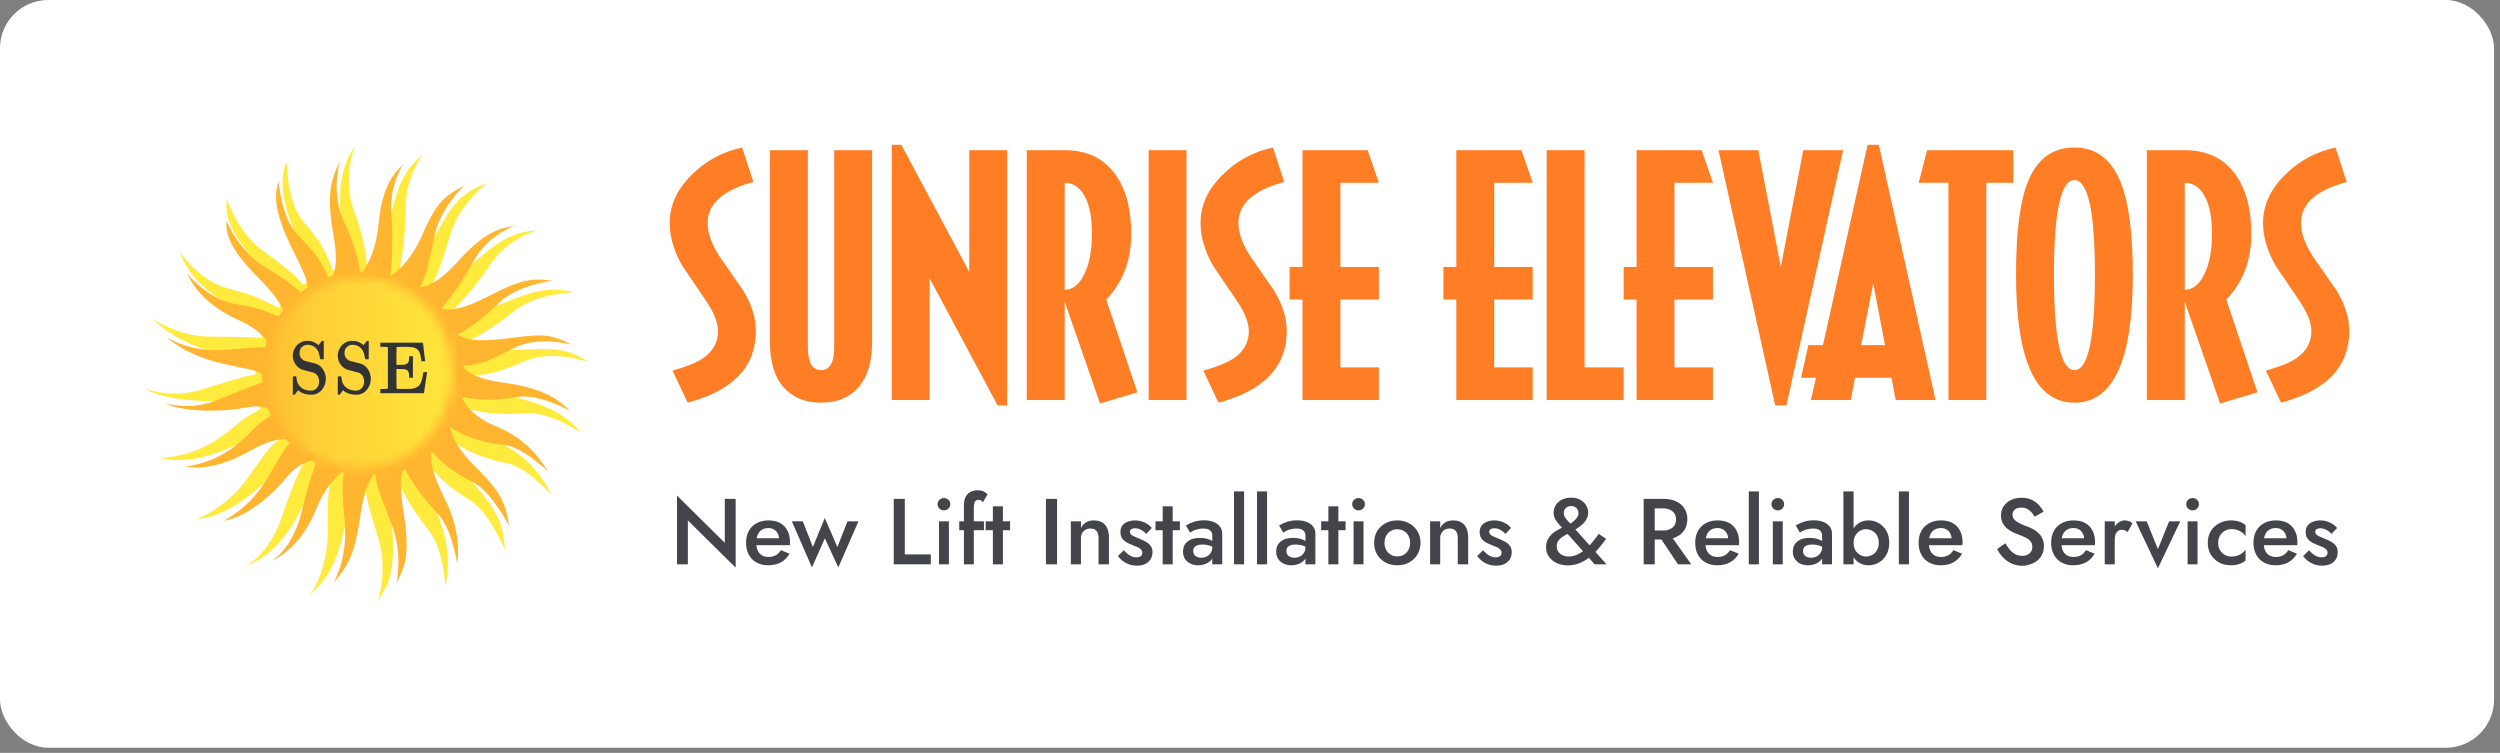 <svg width="259" height="78" viewBox="0 0 259 78" fill="none" xmlns="http://www.w3.org/2000/svg">
<rect x="0" y="0" width="259" height="78" fill="#808080" stroke="none"/>
<rect width="258.385" height="77.466" rx="5" fill="white"/>
<path fill-rule="evenodd" clip-rule="evenodd" d="M25.335 58.651C25.335 58.651 27.797 57.746 29.243 53.432C30.689 49.117 31.565 47.765 31.565 47.765C31.565 47.765 29.471 47.869 27.932 49.483C26.393 51.098 23.132 53.639 20.395 53.77C20.395 53.77 23.497 52.64 25.733 49.421C27.969 46.201 28.267 45.988 28.947 45.53C28.947 45.53 27.534 44.7 24.2 46.206C20.866 47.712 18.524 47.915 16.639 47.442C16.639 47.442 19.851 47.391 22.621 45.443C25.391 43.494 24.236 43.874 26.966 42.397C26.966 42.397 26.631 41.142 23.838 41.466C21.045 41.789 16.516 41.297 15 40.261C15 40.261 17.677 41.313 20.68 40.413C23.682 39.513 24.8 39.091 26.429 38.79C26.429 38.79 26.983 37.925 24.478 37.204C21.973 36.483 18.36 35.59 15.773 33.001C15.773 33.001 18.344 34.837 21.708 34.877C25.072 34.918 25.517 34.875 27.149 35.01C27.149 35.01 27.155 33.506 23.901 31.694C20.646 29.881 19.289 27.908 18.602 26.07C18.602 26.07 20.63 29.128 23.652 29.892C26.674 30.656 27.082 31.046 28.894 31.908C28.894 31.908 29.992 31.247 26.488 27.157C22.985 23.067 23.442 21.443 23.512 20.617C23.512 20.617 24.577 24.149 27.493 26.171C30.41 28.194 31.309 29.416 31.309 29.416C31.309 29.416 32.609 29.681 31.571 26.785C30.532 23.889 28.316 19.747 29.729 16.776C29.729 16.776 29.66 20.927 31.451 22.975C33.243 25.023 33.691 25.892 34.507 28.097C34.507 28.097 35.754 27.566 35.379 23.458C35.004 19.35 35.286 17.433 36.762 15.141C36.762 15.141 35.396 18.511 36.71 21.945C38.023 25.379 38.02 27.793 38.02 27.793C38.02 27.793 39.785 26.355 40.521 22.378C41.258 18.402 42.535 17.043 43.865 16.005C43.865 16.005 42.047 18.071 42.034 21.554C42.021 25.036 41.348 28.266 41.348 28.266C41.348 28.266 43.514 27.297 45.269 24.077C47.024 20.858 47.9 19.98 50.431 18.962C50.431 18.962 47.684 21.11 46.762 23.963C45.84 26.816 45.558 28.257 44.549 29.758C44.549 29.758 46.052 30 48.746 27.531C51.44 25.062 53.135 23.975 55.709 23.871C55.709 23.871 52.644 24.568 50.756 27.46C48.869 30.352 46.961 32.055 46.865 32.245C46.769 32.435 48.126 32.983 51.526 31.64C54.927 30.298 56.552 29.561 59.419 30.273C59.419 30.273 55.517 30.426 53.324 32.185C51.131 33.943 49.652 34.85 48.368 35.338C48.368 35.338 49.002 36.38 53.222 36.254C57.441 36.127 58.464 35.895 61.011 37.53C61.011 37.53 57.279 36.153 54.366 37.417C51.453 38.68 50.19 38.932 48.673 38.847C48.673 38.847 48.879 40.21 53.092 41.112C57.306 42.014 59.031 43.423 60.196 44.826C60.196 44.826 56.974 42.62 54.433 42.806C51.892 42.992 50.379 42.867 48.222 42.293C48.222 42.293 48.657 44.268 51.656 45.783C54.655 47.297 56.026 49.113 57.2 51.347C57.2 51.347 54.346 48.103 52.197 47.925C52.197 47.925 48.8 47.328 46.63 45.486C46.63 45.486 46.564 47.223 49.122 50.165C51.68 53.108 52.134 54.373 52.317 56.961C52.317 56.961 50.711 53.186 48.889 51.967C47.068 50.748 45.88 50.095 44.367 48.07C44.367 48.07 43.634 49.158 45.363 53.378C47.092 57.598 46.149 60.687 46.149 60.687C46.149 60.687 45.934 57.067 44.607 55.215C43.279 53.364 42.536 52.669 41.179 49.747C41.179 49.747 40.237 49.51 40.639 54.729C41.041 59.948 39.922 60.845 39.156 62.326C39.156 62.326 40.191 59.086 39.189 55.758C38.187 52.429 37.898 51.574 37.795 49.942C37.795 49.942 36.651 50.679 35.838 54.135C35.025 57.591 34.415 59.599 32.076 61.662C32.076 61.662 34.04 59.291 33.95 54.652C33.861 50.013 34.441 49.309 34.441 49.309C34.441 49.309 32.527 50.141 30.898 53.291C29.27 56.443 27.166 58.089 25.335 58.651Z" fill="#FFEB3D"/>
<path fill-rule="evenodd" clip-rule="evenodd" d="M28.081 58.108C28.081 58.108 30.273 57.077 31.267 52.952C32.261 48.826 32.961 47.5 32.961 47.5C32.961 47.5 31.046 47.758 29.757 49.379C28.468 50.999 25.669 53.614 23.164 53.946C23.164 53.946 25.926 52.657 27.731 49.489C29.536 46.322 29.794 46.1 30.383 45.622C30.383 45.622 29.02 44.959 26.073 46.616C23.127 48.273 20.991 48.642 19.223 48.347C19.223 48.347 22.169 48.053 24.564 46.027C26.958 44.001 25.926 44.443 28.32 42.859C28.32 42.859 27.915 41.717 25.374 42.233C22.832 42.749 18.633 42.638 17.16 41.791C17.16 41.791 19.701 42.565 22.39 41.496C25.079 40.428 26.074 39.949 27.547 39.544C27.547 39.544 27.989 38.697 25.631 38.218C23.274 37.739 19.886 37.187 17.307 34.977C17.307 34.977 19.812 36.487 22.906 36.266C26 36.045 26.405 35.971 27.915 35.971C27.915 35.971 27.805 34.572 24.674 33.135C21.543 31.699 20.143 29.968 19.37 28.31C19.37 28.31 21.47 30.999 24.306 31.478C27.142 31.957 27.547 32.288 29.278 32.951C29.278 32.951 30.236 32.251 26.7 28.715C23.164 25.179 23.459 23.633 23.459 22.859C23.459 22.859 24.711 26.063 27.547 27.721C30.383 29.378 31.304 30.447 31.304 30.447C31.304 30.447 32.519 30.594 31.341 27.979C30.162 25.364 27.805 21.68 28.873 18.807C28.873 18.807 29.131 22.675 30.936 24.443C32.74 26.211 33.219 26.984 34.14 28.973C34.14 28.973 35.245 28.384 34.582 24.59C33.919 20.796 34.029 18.991 35.208 16.745C35.208 16.745 34.214 19.986 35.687 23.08C37.16 26.174 37.344 28.421 37.344 28.421C37.344 28.421 38.855 26.947 39.223 23.191C39.591 19.433 40.66 18.071 41.801 17.003C41.801 17.003 40.291 19.065 40.549 22.306C40.807 25.548 40.438 28.605 40.438 28.605C40.438 28.605 42.354 27.537 43.717 24.406C45.079 21.275 45.816 20.391 48.063 19.249C48.063 19.249 45.706 21.459 45.079 24.185C44.453 26.911 44.306 28.273 43.496 29.747C43.496 29.747 44.895 29.857 47.179 27.352C49.462 24.848 50.936 23.706 53.293 23.412C53.293 23.412 50.531 24.296 49.02 27.132C47.51 29.968 45.89 31.699 45.816 31.883C45.742 32.067 47.032 32.472 50.052 30.962C53.072 29.452 54.508 28.642 57.197 29.084C57.197 29.084 53.624 29.526 51.746 31.331C49.868 33.136 48.579 34.093 47.437 34.645C47.437 34.645 48.1 35.566 51.967 35.124C55.835 34.682 56.755 34.388 59.223 35.714C59.223 35.714 55.687 34.719 53.109 36.119C50.531 37.519 49.389 37.85 47.989 37.887C47.989 37.887 48.284 39.139 52.225 39.655C56.166 40.17 57.86 41.349 59.039 42.565C59.039 42.565 55.908 40.76 53.588 41.128C51.267 41.496 49.868 41.496 47.842 41.128C47.842 41.128 48.395 42.933 51.267 44.111C54.14 45.29 55.54 46.874 56.792 48.863C56.792 48.863 53.919 46.064 51.93 46.064C51.93 46.064 48.763 45.769 46.626 44.222C46.626 44.222 46.7 45.843 49.278 48.384C51.857 50.926 52.372 52.068 52.741 54.462C52.741 54.462 50.973 51.073 49.205 50.078C47.437 49.084 46.295 48.568 44.748 46.8C44.748 46.8 44.159 47.868 46.074 51.662C47.989 55.456 47.363 58.403 47.363 58.403C47.363 58.403 46.884 55.051 45.521 53.43C44.159 51.81 43.422 51.22 41.949 48.605C41.949 48.605 41.065 48.458 41.838 53.283C42.612 58.108 41.654 59.029 41.065 60.465C41.065 60.465 41.764 57.371 40.586 54.351C39.407 51.331 39.076 50.557 38.855 49.047C38.855 49.047 37.86 49.821 37.381 53.099C36.902 56.377 36.497 58.292 34.508 60.392C34.508 60.392 36.129 58.034 35.687 53.725C35.245 49.415 35.724 48.716 35.724 48.716C35.724 48.716 34.029 49.636 32.777 52.694C31.525 55.751 29.72 57.445 28.081 58.108Z" fill="#FFB530"/>
<path d="M37.272 28.725C42.561 28.725 46.848 33.155 46.848 38.619C46.848 44.084 42.561 48.513 37.272 48.513C31.983 48.513 27.695 44.084 27.695 38.619C27.695 33.155 31.983 28.725 37.272 28.725Z" stroke="#FFB530" stroke-width="1.101" stroke-miterlimit="22.926"/>
<mask id="mask0_1898_363" style="mask-type:luminance" maskUnits="userSpaceOnUse" x="27" y="28" width="20" height="21">
<path fill-rule="evenodd" clip-rule="evenodd" d="M37.272 28.725C42.561 28.725 46.848 33.155 46.848 38.619C46.848 44.084 42.561 48.513 37.272 48.513C31.983 48.513 27.695 44.084 27.695 38.619C27.695 33.155 31.983 28.725 37.272 28.725Z" fill="white"/>
</mask>
<g mask="url(#mask0_1898_363)">
<path d="M-573.203 -640.612H946.199V372.323H-573.203V-640.612Z" fill="url(#paint0_linear_1898_363)"/>
</g>
<path d="M31.649 35.316L32.103 35.323C32.108 35.323 32.113 35.323 32.118 35.323C32.436 35.38 32.703 35.503 32.918 35.693C32.965 35.734 32.99 35.757 32.995 35.762L33.165 35.546C33.257 35.423 33.319 35.346 33.349 35.316C33.354 35.31 33.383 35.308 33.434 35.308C33.475 35.308 33.503 35.316 33.519 35.331L33.542 35.354V36.262V37.177L33.519 37.2L33.495 37.224H33.349C33.242 37.224 33.183 37.211 33.172 37.185C33.167 37.175 33.157 37.131 33.142 37.054C33.095 36.726 33.006 36.457 32.872 36.246C32.667 35.934 32.37 35.759 31.98 35.723C31.759 35.703 31.572 35.741 31.418 35.839C31.157 36.008 31.026 36.254 31.026 36.577C31.026 36.895 31.157 37.139 31.418 37.308C31.464 37.334 31.511 37.357 31.557 37.377C31.572 37.383 31.762 37.431 32.126 37.524C32.5 37.621 32.69 37.67 32.695 37.67C32.947 37.752 33.16 37.893 33.334 38.093C33.467 38.242 33.572 38.421 33.649 38.632C33.68 38.724 33.711 38.842 33.742 38.986C33.762 39.145 33.762 39.319 33.742 39.509C33.706 39.729 33.636 39.929 33.534 40.109C33.303 40.535 32.959 40.791 32.503 40.878C32.452 40.888 32.359 40.894 32.226 40.894C32 40.894 31.785 40.865 31.58 40.809C31.349 40.747 31.139 40.64 30.949 40.486L30.88 40.432L30.526 40.894C30.52 40.899 30.492 40.901 30.441 40.901C30.4 40.901 30.372 40.894 30.356 40.878L30.333 40.855V39.955C30.333 39.344 30.336 39.034 30.341 39.024C30.351 38.998 30.415 38.986 30.533 38.986H30.672L30.695 39.008C30.71 39.024 30.718 39.05 30.718 39.086C30.718 39.388 30.792 39.647 30.941 39.862C31.192 40.242 31.603 40.445 32.172 40.47C32.321 40.475 32.454 40.45 32.572 40.393C32.824 40.27 32.983 40.045 33.049 39.716C33.07 39.573 33.067 39.432 33.041 39.293C32.97 38.96 32.8 38.737 32.534 38.624C32.513 38.614 32.323 38.562 31.964 38.47C31.554 38.373 31.3 38.301 31.203 38.255C31.044 38.178 30.9 38.075 30.772 37.947C30.669 37.834 30.579 37.703 30.503 37.554C30.287 37.129 30.272 36.69 30.456 36.239C30.497 36.147 30.546 36.057 30.603 35.969C30.849 35.605 31.198 35.387 31.649 35.316ZM36.309 35.316L36.763 35.323C36.768 35.323 36.773 35.323 36.778 35.323C37.096 35.38 37.363 35.503 37.578 35.693C37.624 35.734 37.65 35.757 37.655 35.762L37.824 35.546C37.917 35.423 37.978 35.346 38.009 35.316C38.014 35.31 38.042 35.308 38.094 35.308C38.135 35.308 38.163 35.316 38.178 35.331L38.201 35.354V36.262V37.177L38.178 37.2L38.155 37.224H38.009C37.901 37.224 37.842 37.211 37.832 37.185C37.827 37.175 37.817 37.131 37.801 37.054C37.755 36.726 37.665 36.457 37.532 36.246C37.327 35.934 37.029 35.759 36.64 35.723C36.419 35.703 36.232 35.741 36.078 35.839C35.816 36.008 35.686 36.254 35.686 36.577C35.686 36.895 35.816 37.139 36.078 37.308C36.124 37.334 36.17 37.357 36.216 37.377C36.232 37.383 36.422 37.431 36.786 37.524C37.16 37.621 37.35 37.67 37.355 37.67C37.606 37.752 37.819 37.893 37.994 38.093C38.127 38.242 38.232 38.421 38.309 38.632C38.34 38.724 38.371 38.842 38.401 38.986C38.422 39.145 38.422 39.319 38.401 39.509C38.366 39.729 38.296 39.929 38.194 40.109C37.963 40.535 37.619 40.791 37.163 40.878C37.111 40.888 37.019 40.894 36.886 40.894C36.66 40.894 36.445 40.865 36.239 40.809C36.009 40.747 35.798 40.64 35.609 40.486L35.539 40.432L35.185 40.894C35.18 40.899 35.152 40.901 35.101 40.901C35.06 40.901 35.032 40.894 35.016 40.878L34.993 40.855V39.955C34.993 39.344 34.996 39.034 35.001 39.024C35.011 38.998 35.075 38.986 35.193 38.986H35.332L35.355 39.008C35.37 39.024 35.378 39.05 35.378 39.086C35.378 39.388 35.452 39.647 35.601 39.862C35.852 40.242 36.263 40.445 36.832 40.47C36.981 40.475 37.114 40.45 37.232 40.393C37.483 40.27 37.642 40.045 37.709 39.716C37.73 39.573 37.727 39.432 37.701 39.293C37.63 38.96 37.46 38.737 37.194 38.624C37.173 38.614 36.983 38.562 36.624 38.47C36.214 38.373 35.96 38.301 35.862 38.255C35.703 38.178 35.56 38.075 35.432 37.947C35.329 37.834 35.239 37.703 35.162 37.554C34.947 37.129 34.932 36.69 35.116 36.239C35.157 36.147 35.206 36.057 35.262 35.969C35.509 35.605 35.857 35.387 36.309 35.316ZM39.399 35.716V35.5H41.607H43.823V35.531C43.828 35.546 43.864 35.857 43.931 36.462C43.997 37.067 44.033 37.377 44.038 37.393V37.424H43.846H43.654V37.393C43.649 37.377 43.641 37.321 43.631 37.224C43.579 36.813 43.495 36.523 43.377 36.354C43.32 36.262 43.238 36.182 43.13 36.116C43.002 36.039 42.861 35.99 42.707 35.969C42.559 35.944 42.261 35.931 41.815 35.931C41.353 35.931 41.11 35.946 41.084 35.977C41.074 35.987 41.069 36.295 41.069 36.901V37.801H41.446C41.728 37.79 41.871 37.785 41.876 37.785C42.092 37.749 42.233 37.665 42.3 37.531C42.356 37.434 42.387 37.277 42.392 37.062V36.901H42.584H42.777V38.016V39.132H42.584H42.392V38.97C42.387 38.755 42.356 38.598 42.3 38.501C42.233 38.367 42.092 38.283 41.876 38.247C41.871 38.247 41.728 38.242 41.446 38.231H41.069V39.232C41.069 39.904 41.074 40.245 41.084 40.255C41.105 40.281 41.192 40.293 41.346 40.293C41.412 40.298 41.571 40.298 41.823 40.293C42.264 40.293 42.52 40.291 42.592 40.286C42.946 40.239 43.21 40.134 43.384 39.97C43.584 39.786 43.733 39.38 43.831 38.755L43.861 38.578V38.555H44.054H44.246V38.578C44.241 38.583 44.187 38.937 44.084 39.639C43.982 40.342 43.928 40.699 43.923 40.709V40.732H41.661H39.399V40.517V40.301H39.614C39.974 40.301 40.163 40.283 40.184 40.247V35.985C40.163 35.949 39.974 35.931 39.614 35.931H39.399V35.716Z" fill="#333333"/>
<path d="M78.311 34.294C78.311 37.989 75.955 40.464 71.244 41.719L69.674 38.4C71.128 37.989 72.186 37.556 72.844 37.106C73.873 36.392 74.385 35.458 74.385 34.294C74.385 33.411 73.949 32.336 73.076 31.059C72.279 29.895 71.489 28.725 70.692 27.544C69.819 26.025 69.383 24.546 69.383 23.1C69.383 21.244 70.156 19.567 71.71 18.066C73.123 16.659 74.85 15.731 76.886 15.281L78.05 18.853C74.891 19.697 73.309 21.114 73.309 23.1C73.309 24.169 73.745 25.361 74.618 26.672C75.415 27.814 76.206 28.961 77.002 30.103C77.875 31.549 78.311 32.944 78.311 34.294ZM90.351 35.419C90.351 37.461 89.886 39.024 88.955 40.099C88.025 41.179 86.728 41.719 85.058 41.719C83.412 41.719 82.115 41.184 81.179 40.116C80.236 39.047 79.766 37.483 79.766 35.419V15.562H83.692V35.981C83.692 37.556 84.145 38.344 85.058 38.344C85.972 38.344 86.425 37.556 86.425 35.981V15.562H90.351V35.419ZM104.34 42H103.351L96.313 28.837V41.438H92.387V15H93.376L100.414 28.163V15.562H104.34V42ZM117.834 40.65L113.966 41.803L110.302 31.256V41.438H106.376V15.562H110.302C112.611 15.562 114.362 16.406 115.566 18.094C116.653 19.613 117.194 21.654 117.194 24.225C117.194 26.981 116.333 29.248 114.606 31.031L117.834 40.65ZM113.123 24.225C113.123 22.537 112.872 21.232 112.366 20.316C111.86 19.398 111.174 18.937 110.302 18.937V30.019C111.133 30.019 111.814 29.479 112.337 28.399C112.861 27.324 113.123 25.929 113.123 24.225ZM122.924 41.438H118.998V15.562H122.924V41.438ZM133.306 34.294C133.306 37.989 130.95 40.464 126.239 41.719L124.669 38.4C126.123 37.989 127.181 37.556 127.839 37.106C128.868 36.392 129.38 35.458 129.38 34.294C129.38 33.411 128.944 32.336 128.071 31.059C127.274 29.895 126.483 28.725 125.686 27.544C124.814 26.025 124.378 24.546 124.378 23.1C124.378 21.244 125.151 19.567 126.704 18.066C128.118 16.659 129.845 15.731 131.881 15.281L133.044 18.853C129.886 19.697 128.304 21.114 128.304 23.1C128.304 24.169 128.74 25.361 129.613 26.672C130.409 27.814 131.2 28.961 131.997 30.103C132.87 31.549 133.306 32.944 133.306 34.294ZM142.851 41.438H134.94V31.031H133.603V27.656H134.94V15.562H141.688L142.851 18.937H138.866V27.656H142.851V31.031H138.866V38.063H142.851V41.438ZM158.788 41.438H150.877V31.031H149.54V27.656H150.877V15.562H157.625L158.788 18.937H154.803V27.656H158.788V31.031H154.803V38.063H158.788V41.438ZM168.205 41.438H160.236V15.562H164.163V38.063H168.205V41.438ZM177.459 41.438H169.549V31.031H168.211V27.656H169.549V15.562H176.296L177.459 18.937H173.474V27.656H177.459V31.031H173.474V38.063H177.459V41.438ZM190.947 15.562L185.073 42H183.91L178.035 15.562H182.165L184.491 27.656L186.818 15.562H190.947ZM200.521 41.438H196.392L195.955 39.131H192.175L191.738 41.438H187.609L188.132 39.131H186.591L187.347 35.756H188.859L193.483 15H194.646L200.521 41.438ZM195.286 35.756L194.065 29.344L192.814 35.756H195.286ZM208.577 18.937H205.785V41.438H201.859V18.937H198.776L199.649 15.562H208.577V18.937ZM220.96 28.5C220.96 37.314 218.942 41.719 214.911 41.719C210.88 41.719 208.862 37.314 208.862 28.5C208.862 24.225 209.24 21.086 209.996 19.078C210.927 16.547 212.567 15.281 214.911 15.281C217.179 15.281 218.796 16.536 219.768 19.05C220.565 21.131 220.96 24.281 220.96 28.5ZM217.034 28.5C217.034 21.936 216.324 18.656 214.911 18.656C213.498 18.656 212.788 21.936 212.788 28.5C212.788 35.064 213.498 38.344 214.911 38.344C216.324 38.344 217.034 35.064 217.034 28.5ZM233.873 40.65L230.005 41.803L226.34 31.256V41.438H222.414V15.562H226.34C228.649 15.562 230.4 16.406 231.604 18.094C232.692 19.613 233.233 21.654 233.233 24.225C233.233 26.981 232.372 29.248 230.645 31.031L233.873 40.65ZM229.161 24.225C229.161 22.537 228.911 21.232 228.405 20.316C227.899 19.398 227.213 18.937 226.34 18.937V30.019C227.172 30.019 227.853 29.479 228.376 28.399C228.9 27.324 229.161 25.929 229.161 24.225ZM243.383 34.294C243.383 37.989 241.027 40.464 236.316 41.719L234.745 38.4C236.199 37.989 237.258 37.556 237.915 37.106C238.945 36.392 239.457 35.458 239.457 34.294C239.457 33.411 239.02 32.336 238.148 31.059C237.351 29.895 236.56 28.725 235.763 27.544C234.891 26.025 234.454 24.546 234.454 23.1C234.454 21.244 235.228 19.567 236.781 18.066C238.194 16.659 239.922 15.731 241.958 15.281L243.121 18.853C239.963 19.697 238.381 21.114 238.381 23.1C238.381 24.169 238.817 25.361 239.689 26.672C240.486 27.814 241.277 28.961 242.074 30.103C242.947 31.549 243.383 32.944 243.383 34.294Z" fill="#FF7D24"/>
<path d="M75.09 51.684H76.214V58.806L71.263 53.912V58.467H70.139V51.344L75.09 56.238V51.684ZM79.569 58.563C79.117 58.563 78.716 58.467 78.368 58.273C78.025 58.079 77.76 57.808 77.573 57.459C77.386 57.11 77.292 56.703 77.292 56.238C77.292 55.766 77.386 55.356 77.573 55.007C77.767 54.658 78.038 54.39 78.387 54.203C78.736 54.009 79.146 53.912 79.618 53.912C80.089 53.912 80.49 54.003 80.819 54.184C81.149 54.364 81.401 54.626 81.575 54.968C81.756 55.304 81.846 55.711 81.846 56.189C81.846 56.241 81.843 56.296 81.837 56.354C81.837 56.412 81.833 56.454 81.827 56.48H77.912V55.763H80.936L80.616 56.209C80.635 56.17 80.654 56.118 80.674 56.054C80.7 55.983 80.713 55.925 80.713 55.879C80.713 55.64 80.664 55.434 80.567 55.259C80.477 55.085 80.348 54.949 80.18 54.852C80.018 54.755 79.828 54.707 79.608 54.707C79.343 54.707 79.117 54.765 78.93 54.881C78.742 54.998 78.6 55.166 78.503 55.385C78.406 55.605 78.355 55.876 78.348 56.199C78.348 56.522 78.397 56.797 78.494 57.023C78.591 57.242 78.733 57.41 78.92 57.527C79.114 57.643 79.346 57.701 79.618 57.701C79.902 57.701 80.151 57.643 80.364 57.527C80.577 57.41 80.755 57.233 80.897 56.994L81.798 57.362C81.565 57.762 81.265 58.063 80.897 58.263C80.528 58.463 80.086 58.563 79.569 58.563ZM82.035 54.009H83.168L84.215 56.664L85.446 53.67L86.754 56.674L87.8 54.009H88.934L86.851 58.786L85.455 55.773L84.118 58.786L82.035 54.009ZM92.594 51.684H93.737V57.439H96.431V58.467H92.594V51.684ZM97.133 52.236C97.133 52.055 97.198 51.903 97.327 51.781C97.463 51.658 97.618 51.596 97.792 51.596C97.98 51.596 98.135 51.658 98.257 51.781C98.386 51.903 98.451 52.055 98.451 52.236C98.451 52.41 98.386 52.562 98.257 52.691C98.135 52.814 97.98 52.875 97.792 52.875C97.618 52.875 97.463 52.814 97.327 52.691C97.198 52.562 97.133 52.41 97.133 52.236ZM97.279 54.009H98.306V58.467H97.279V54.009ZM99.378 54.009H101.936V54.93H99.378V54.009ZM101.82 52.032C101.755 51.929 101.681 51.861 101.597 51.829C101.519 51.797 101.438 51.781 101.355 51.781C101.258 51.781 101.174 51.806 101.103 51.858C101.038 51.91 100.986 51.994 100.948 52.11C100.909 52.226 100.889 52.378 100.889 52.565V58.467H99.862V52.362C99.862 52.013 99.917 51.725 100.027 51.499C100.143 51.267 100.308 51.093 100.521 50.976C100.734 50.853 100.996 50.792 101.306 50.792C101.48 50.792 101.632 50.815 101.761 50.86C101.891 50.905 102.001 50.96 102.091 51.025C102.188 51.089 102.262 51.154 102.314 51.218L101.82 52.032ZM102.116 54.009H104.645V54.93H102.116V54.009ZM102.862 52.459H103.899V58.467H102.862V52.459ZM108.359 51.684H109.512V58.467H108.359V51.684ZM113.809 55.753C113.809 55.424 113.741 55.175 113.605 55.007C113.47 54.839 113.26 54.755 112.975 54.755C112.782 54.755 112.61 54.797 112.462 54.881C112.313 54.959 112.197 55.075 112.113 55.23C112.029 55.379 111.987 55.553 111.987 55.753V58.467H110.941V54.009H111.987V54.697C112.129 54.432 112.31 54.235 112.53 54.106C112.756 53.977 113.024 53.912 113.334 53.912C113.838 53.912 114.222 54.067 114.487 54.377C114.752 54.681 114.884 55.101 114.884 55.637V58.467H113.809V55.753ZM116.424 57.003C116.566 57.158 116.709 57.294 116.851 57.41C116.999 57.52 117.148 57.604 117.296 57.662C117.445 57.714 117.594 57.74 117.742 57.74C117.93 57.74 118.075 57.698 118.178 57.614C118.288 57.53 118.343 57.414 118.343 57.265C118.343 57.136 118.301 57.026 118.217 56.935C118.133 56.839 118.017 56.758 117.868 56.693C117.72 56.622 117.545 56.551 117.345 56.48C117.145 56.403 116.944 56.312 116.744 56.209C116.55 56.099 116.389 55.957 116.26 55.782C116.137 55.608 116.076 55.388 116.076 55.123C116.076 54.852 116.143 54.626 116.279 54.445C116.421 54.264 116.608 54.132 116.841 54.048C117.08 53.958 117.335 53.912 117.607 53.912C117.852 53.912 118.081 53.948 118.295 54.019C118.514 54.09 118.711 54.184 118.886 54.3C119.06 54.416 119.209 54.549 119.331 54.697L118.75 55.317C118.601 55.143 118.424 55.001 118.217 54.891C118.01 54.781 117.797 54.726 117.577 54.726C117.429 54.726 117.306 54.758 117.209 54.823C117.112 54.888 117.064 54.981 117.064 55.104C117.064 55.208 117.106 55.301 117.19 55.385C117.28 55.463 117.397 55.534 117.539 55.598C117.687 55.663 117.852 55.731 118.033 55.802C118.278 55.899 118.504 56.005 118.711 56.122C118.918 56.238 119.083 56.38 119.205 56.548C119.335 56.716 119.399 56.935 119.399 57.207C119.399 57.627 119.254 57.966 118.963 58.224C118.679 58.476 118.291 58.602 117.8 58.602C117.497 58.602 117.216 58.557 116.957 58.467C116.705 58.37 116.482 58.247 116.289 58.098C116.101 57.943 115.943 57.782 115.814 57.614L116.424 57.003ZM119.708 54.009H122.237V54.93H119.708V54.009ZM120.454 52.459H121.491V58.467H120.454V52.459ZM123.617 57.081C123.617 57.23 123.653 57.359 123.724 57.468C123.795 57.572 123.892 57.649 124.015 57.701C124.144 57.753 124.289 57.779 124.451 57.779C124.657 57.779 124.845 57.737 125.013 57.653C125.187 57.569 125.326 57.446 125.429 57.284C125.539 57.116 125.594 56.923 125.594 56.703L125.749 57.284C125.749 57.569 125.665 57.808 125.497 58.001C125.336 58.189 125.129 58.331 124.877 58.428C124.632 58.518 124.38 58.563 124.121 58.563C123.843 58.563 123.585 58.508 123.346 58.399C123.107 58.289 122.916 58.127 122.774 57.914C122.632 57.701 122.561 57.443 122.561 57.139C122.561 56.706 122.713 56.364 123.017 56.112C123.32 55.853 123.75 55.724 124.305 55.724C124.603 55.724 124.858 55.757 125.071 55.821C125.291 55.886 125.471 55.963 125.614 56.054C125.756 56.138 125.856 56.215 125.914 56.286V56.819C125.714 56.677 125.5 56.574 125.274 56.509C125.048 56.445 124.809 56.412 124.557 56.412C124.338 56.412 124.16 56.441 124.024 56.499C123.889 56.551 123.785 56.626 123.714 56.722C123.65 56.819 123.617 56.939 123.617 57.081ZM123.288 55.172L122.862 54.435C123.062 54.313 123.32 54.193 123.637 54.077C123.96 53.961 124.328 53.903 124.741 53.903C125.11 53.903 125.433 53.958 125.71 54.067C125.995 54.177 126.218 54.335 126.379 54.542C126.541 54.742 126.621 54.991 126.621 55.288V58.467H125.594V55.492C125.594 55.35 125.568 55.233 125.517 55.143C125.471 55.052 125.407 54.978 125.323 54.92C125.239 54.862 125.139 54.82 125.022 54.794C124.906 54.768 124.78 54.755 124.645 54.755C124.438 54.755 124.241 54.781 124.053 54.833C123.873 54.878 123.714 54.936 123.579 55.007C123.449 55.072 123.353 55.127 123.288 55.172ZM127.841 50.908H128.888V58.467H127.841V50.908ZM130.226 50.908H131.272V58.467H130.226V50.908ZM133.27 57.081C133.27 57.23 133.305 57.359 133.376 57.468C133.447 57.572 133.544 57.649 133.667 57.701C133.796 57.753 133.941 57.779 134.103 57.779C134.31 57.779 134.497 57.737 134.665 57.653C134.839 57.569 134.978 57.446 135.082 57.284C135.191 57.116 135.246 56.923 135.246 56.703L135.401 57.284C135.401 57.569 135.317 57.808 135.149 58.001C134.988 58.189 134.781 58.331 134.529 58.428C134.284 58.518 134.032 58.563 133.773 58.563C133.496 58.563 133.237 58.508 132.998 58.399C132.759 58.289 132.569 58.127 132.426 57.914C132.284 57.701 132.213 57.443 132.213 57.139C132.213 56.706 132.365 56.364 132.669 56.112C132.972 55.853 133.402 55.724 133.957 55.724C134.255 55.724 134.51 55.757 134.723 55.821C134.943 55.886 135.124 55.963 135.266 56.054C135.408 56.138 135.508 56.215 135.566 56.286V56.819C135.366 56.677 135.153 56.574 134.926 56.509C134.7 56.445 134.461 56.412 134.209 56.412C133.99 56.412 133.812 56.441 133.676 56.499C133.541 56.551 133.437 56.626 133.366 56.722C133.302 56.819 133.27 56.939 133.27 57.081ZM132.94 55.172L132.514 54.435C132.714 54.313 132.972 54.193 133.289 54.077C133.612 53.961 133.98 53.903 134.394 53.903C134.762 53.903 135.085 53.958 135.363 54.067C135.647 54.177 135.87 54.335 136.031 54.542C136.193 54.742 136.273 54.991 136.273 55.288V58.467H135.246V55.492C135.246 55.35 135.22 55.233 135.169 55.143C135.124 55.052 135.059 54.978 134.975 54.92C134.891 54.862 134.791 54.82 134.675 54.794C134.558 54.768 134.432 54.755 134.297 54.755C134.09 54.755 133.893 54.781 133.706 54.833C133.525 54.878 133.366 54.936 133.231 55.007C133.102 55.072 133.005 55.127 132.94 55.172ZM136.873 54.009H139.402V54.93H136.873V54.009ZM137.619 52.459H138.656V58.467H137.619V52.459ZM140.085 52.236C140.085 52.055 140.15 51.903 140.279 51.781C140.415 51.658 140.57 51.596 140.744 51.596C140.932 51.596 141.087 51.658 141.209 51.781C141.339 51.903 141.403 52.055 141.403 52.236C141.403 52.41 141.339 52.562 141.209 52.691C141.087 52.814 140.932 52.875 140.744 52.875C140.57 52.875 140.415 52.814 140.279 52.691C140.15 52.562 140.085 52.41 140.085 52.236ZM140.231 54.009H141.258V58.467H140.231V54.009ZM142.359 56.238C142.359 55.779 142.462 55.375 142.669 55.027C142.882 54.678 143.17 54.406 143.531 54.213C143.893 54.012 144.303 53.912 144.762 53.912C145.221 53.912 145.628 54.012 145.983 54.213C146.345 54.406 146.632 54.678 146.845 55.027C147.059 55.375 147.165 55.779 147.165 56.238C147.165 56.69 147.059 57.094 146.845 57.449C146.632 57.798 146.345 58.072 145.983 58.273C145.628 58.467 145.221 58.563 144.762 58.563C144.303 58.563 143.893 58.467 143.531 58.273C143.17 58.072 142.882 57.798 142.669 57.449C142.462 57.094 142.359 56.69 142.359 56.238ZM143.434 56.238C143.434 56.516 143.493 56.761 143.609 56.974C143.725 57.181 143.883 57.346 144.084 57.468C144.284 57.585 144.51 57.643 144.762 57.643C145.007 57.643 145.23 57.585 145.431 57.468C145.637 57.346 145.799 57.181 145.915 56.974C146.031 56.761 146.09 56.516 146.09 56.238C146.09 55.96 146.031 55.715 145.915 55.501C145.799 55.288 145.637 55.123 145.431 55.007C145.23 54.891 145.007 54.833 144.762 54.833C144.51 54.833 144.284 54.891 144.084 55.007C143.883 55.123 143.725 55.288 143.609 55.501C143.493 55.715 143.434 55.96 143.434 56.238ZM151.026 55.753C151.026 55.424 150.959 55.175 150.823 55.007C150.687 54.839 150.477 54.755 150.193 54.755C149.999 54.755 149.828 54.797 149.679 54.881C149.531 54.959 149.415 55.075 149.331 55.23C149.247 55.379 149.205 55.553 149.205 55.753V58.467H148.158V54.009H149.205V54.697C149.347 54.432 149.528 54.235 149.747 54.106C149.973 53.977 150.241 53.912 150.552 53.912C151.055 53.912 151.44 54.067 151.705 54.377C151.97 54.681 152.102 55.101 152.102 55.637V58.467H151.026V55.753ZM153.642 57.003C153.784 57.158 153.926 57.294 154.068 57.41C154.217 57.52 154.365 57.604 154.514 57.662C154.663 57.714 154.811 57.74 154.96 57.74C155.147 57.74 155.292 57.698 155.396 57.614C155.506 57.53 155.561 57.414 155.561 57.265C155.561 57.136 155.519 57.026 155.435 56.935C155.351 56.839 155.234 56.758 155.086 56.693C154.937 56.622 154.763 56.551 154.562 56.48C154.362 56.403 154.162 56.312 153.962 56.209C153.768 56.099 153.606 55.957 153.477 55.782C153.354 55.608 153.293 55.388 153.293 55.123C153.293 54.852 153.361 54.626 153.497 54.445C153.639 54.264 153.826 54.132 154.059 54.048C154.298 53.958 154.553 53.912 154.824 53.912C155.07 53.912 155.299 53.948 155.512 54.019C155.732 54.09 155.929 54.184 156.103 54.3C156.278 54.416 156.426 54.549 156.549 54.697L155.967 55.317C155.819 55.143 155.641 55.001 155.435 54.891C155.228 54.781 155.015 54.726 154.795 54.726C154.646 54.726 154.524 54.758 154.427 54.823C154.33 54.888 154.281 54.981 154.281 55.104C154.281 55.208 154.323 55.301 154.407 55.385C154.498 55.463 154.614 55.534 154.756 55.598C154.905 55.663 155.07 55.731 155.25 55.802C155.496 55.899 155.722 56.005 155.929 56.122C156.135 56.238 156.3 56.38 156.423 56.548C156.552 56.716 156.617 56.935 156.617 57.207C156.617 57.627 156.471 57.966 156.181 58.224C155.896 58.476 155.509 58.602 155.018 58.602C154.714 58.602 154.433 58.557 154.175 58.467C153.923 58.37 153.7 58.247 153.506 58.098C153.319 57.943 153.161 57.782 153.031 57.614L153.642 57.003ZM161.943 54.794C161.82 54.652 161.681 54.5 161.526 54.339C161.371 54.171 161.235 53.986 161.119 53.786C161.009 53.586 160.954 53.366 160.954 53.127C160.954 52.83 161.029 52.562 161.177 52.323C161.332 52.084 161.545 51.897 161.817 51.761C162.094 51.625 162.414 51.558 162.776 51.558C163.151 51.558 163.467 51.632 163.726 51.781C163.99 51.929 164.191 52.123 164.326 52.362C164.469 52.594 164.54 52.846 164.54 53.118C164.54 53.305 164.504 53.479 164.433 53.641C164.368 53.802 164.271 53.958 164.142 54.106C164.013 54.255 163.855 54.4 163.667 54.542C163.48 54.684 163.264 54.83 163.018 54.978C162.844 55.088 162.656 55.191 162.456 55.288C162.256 55.385 162.065 55.492 161.885 55.608C161.704 55.724 161.555 55.863 161.439 56.025C161.329 56.18 161.274 56.37 161.274 56.596C161.274 56.803 161.329 56.987 161.439 57.149C161.549 57.31 161.697 57.436 161.885 57.527C162.072 57.611 162.288 57.653 162.534 57.653C162.831 57.653 163.118 57.588 163.396 57.459C163.674 57.33 163.942 57.158 164.2 56.945C164.459 56.726 164.708 56.477 164.947 56.199C165.186 55.915 165.415 55.618 165.635 55.308L166.39 55.831C166.151 56.16 165.893 56.49 165.615 56.819C165.344 57.142 165.047 57.436 164.724 57.701C164.401 57.959 164.049 58.169 163.667 58.331C163.286 58.492 162.87 58.573 162.417 58.573C162.023 58.573 161.655 58.499 161.313 58.35C160.97 58.195 160.693 57.976 160.479 57.691C160.273 57.407 160.169 57.068 160.169 56.674C160.169 56.383 160.224 56.131 160.334 55.918C160.444 55.698 160.583 55.508 160.751 55.346C160.925 55.185 161.113 55.049 161.313 54.939C161.513 54.823 161.707 54.723 161.894 54.639C162.088 54.555 162.253 54.481 162.388 54.416C162.75 54.222 163.031 54.019 163.231 53.806C163.432 53.586 163.532 53.376 163.532 53.176C163.532 53.034 163.5 52.908 163.435 52.798C163.377 52.688 163.293 52.601 163.183 52.536C163.073 52.465 162.938 52.43 162.776 52.43C162.531 52.43 162.34 52.501 162.204 52.643C162.075 52.779 162.01 52.953 162.01 53.166C162.01 53.373 162.094 53.576 162.262 53.777C162.437 53.97 162.634 54.193 162.854 54.445L166.439 58.467H165.208L161.943 54.794ZM171.68 55.23H172.92L175.217 58.467H173.841L171.68 55.23ZM170.284 51.684H171.428V58.467H170.284V51.684ZM170.963 52.672V51.684H172.377C172.868 51.684 173.295 51.771 173.657 51.945C174.025 52.12 174.309 52.365 174.509 52.682C174.709 52.992 174.81 53.36 174.81 53.786C174.81 54.213 174.709 54.584 174.509 54.901C174.309 55.217 174.025 55.463 173.657 55.637C173.295 55.812 172.868 55.899 172.377 55.899H170.963V54.959H172.329C172.587 54.959 172.813 54.914 173.007 54.823C173.208 54.733 173.363 54.603 173.472 54.435C173.582 54.261 173.637 54.054 173.637 53.815C173.637 53.57 173.582 53.363 173.472 53.195C173.363 53.027 173.208 52.898 173.007 52.808C172.813 52.717 172.587 52.672 172.329 52.672H170.963ZM177.898 58.563C177.446 58.563 177.045 58.467 176.697 58.273C176.354 58.079 176.089 57.808 175.902 57.459C175.715 57.11 175.621 56.703 175.621 56.238C175.621 55.766 175.715 55.356 175.902 55.007C176.096 54.658 176.367 54.39 176.716 54.203C177.065 54.009 177.475 53.912 177.947 53.912C178.418 53.912 178.819 54.003 179.148 54.184C179.478 54.364 179.73 54.626 179.904 54.968C180.085 55.304 180.175 55.711 180.175 56.189C180.175 56.241 180.172 56.296 180.166 56.354C180.166 56.412 180.162 56.454 180.156 56.48H176.241V55.763H179.264L178.945 56.209C178.964 56.17 178.983 56.118 179.003 56.054C179.029 55.983 179.042 55.925 179.042 55.879C179.042 55.64 178.993 55.434 178.896 55.259C178.806 55.085 178.677 54.949 178.509 54.852C178.347 54.755 178.156 54.707 177.937 54.707C177.672 54.707 177.446 54.765 177.259 54.881C177.071 54.998 176.929 55.166 176.832 55.385C176.735 55.605 176.684 55.876 176.677 56.199C176.677 56.522 176.726 56.797 176.823 57.023C176.919 57.242 177.062 57.41 177.249 57.527C177.443 57.643 177.675 57.701 177.947 57.701C178.231 57.701 178.479 57.643 178.693 57.527C178.906 57.41 179.084 57.233 179.226 56.994L180.127 57.362C179.894 57.762 179.594 58.063 179.226 58.263C178.857 58.463 178.415 58.563 177.898 58.563ZM181.174 50.908H182.221V58.467H181.174V50.908ZM183.52 52.236C183.52 52.055 183.585 51.903 183.714 51.781C183.849 51.658 184.005 51.596 184.179 51.596C184.366 51.596 184.521 51.658 184.644 51.781C184.773 51.903 184.838 52.055 184.838 52.236C184.838 52.41 184.773 52.562 184.644 52.691C184.521 52.814 184.366 52.875 184.179 52.875C184.005 52.875 183.849 52.814 183.714 52.691C183.585 52.562 183.52 52.41 183.52 52.236ZM183.665 54.009H184.693V58.467H183.665V54.009ZM186.792 57.081C186.792 57.23 186.827 57.359 186.898 57.468C186.969 57.572 187.066 57.649 187.189 57.701C187.318 57.753 187.463 57.779 187.625 57.779C187.832 57.779 188.019 57.737 188.187 57.653C188.361 57.569 188.5 57.446 188.604 57.284C188.713 57.116 188.768 56.923 188.768 56.703L188.923 57.284C188.923 57.569 188.839 57.808 188.671 58.001C188.51 58.189 188.303 58.331 188.051 58.428C187.806 58.518 187.554 58.563 187.295 58.563C187.018 58.563 186.759 58.508 186.52 58.399C186.281 58.289 186.091 58.127 185.949 57.914C185.806 57.701 185.735 57.443 185.735 57.139C185.735 56.706 185.887 56.364 186.191 56.112C186.494 55.853 186.924 55.724 187.48 55.724C187.777 55.724 188.032 55.757 188.245 55.821C188.465 55.886 188.646 55.963 188.788 56.054C188.93 56.138 189.03 56.215 189.088 56.286V56.819C188.888 56.677 188.675 56.574 188.449 56.509C188.223 56.445 187.983 56.412 187.732 56.412C187.512 56.412 187.334 56.441 187.199 56.499C187.063 56.551 186.96 56.626 186.889 56.722C186.824 56.819 186.792 56.939 186.792 57.081ZM186.462 55.172L186.036 54.435C186.236 54.313 186.494 54.193 186.811 54.077C187.134 53.961 187.502 53.903 187.916 53.903C188.284 53.903 188.607 53.958 188.885 54.067C189.169 54.177 189.392 54.335 189.553 54.542C189.715 54.742 189.796 54.991 189.796 55.288V58.467H188.768V55.492C188.768 55.35 188.743 55.233 188.691 55.143C188.646 55.052 188.581 54.978 188.497 54.92C188.413 54.862 188.313 54.82 188.197 54.794C188.08 54.768 187.954 54.755 187.819 54.755C187.612 54.755 187.415 54.781 187.228 54.833C187.047 54.878 186.889 54.936 186.753 55.007C186.624 55.072 186.527 55.127 186.462 55.172ZM192.033 50.908V58.467H190.977V50.908H192.033ZM195.725 56.238C195.725 56.722 195.625 57.139 195.424 57.488C195.224 57.837 194.959 58.105 194.63 58.292C194.3 58.473 193.942 58.563 193.554 58.563C193.186 58.563 192.857 58.47 192.566 58.282C192.282 58.095 192.059 57.827 191.897 57.478C191.736 57.129 191.655 56.716 191.655 56.238C191.655 55.753 191.736 55.34 191.897 54.998C192.059 54.649 192.282 54.381 192.566 54.193C192.857 54.006 193.186 53.912 193.554 53.912C193.942 53.912 194.3 54.006 194.63 54.193C194.959 54.374 195.224 54.639 195.424 54.988C195.625 55.33 195.725 55.747 195.725 56.238ZM194.64 56.238C194.64 55.941 194.578 55.685 194.455 55.472C194.333 55.259 194.168 55.098 193.961 54.988C193.761 54.878 193.538 54.823 193.293 54.823C193.092 54.823 192.895 54.878 192.702 54.988C192.508 55.098 192.346 55.259 192.217 55.472C192.094 55.679 192.033 55.934 192.033 56.238C192.033 56.541 192.094 56.8 192.217 57.013C192.346 57.22 192.508 57.378 192.702 57.488C192.895 57.598 193.092 57.653 193.293 57.653C193.538 57.653 193.761 57.598 193.961 57.488C194.168 57.378 194.333 57.217 194.455 57.003C194.578 56.79 194.64 56.535 194.64 56.238ZM196.722 50.908H197.768V58.467H196.722V50.908ZM201.044 58.563C200.592 58.563 200.192 58.467 199.843 58.273C199.5 58.079 199.236 57.808 199.048 57.459C198.861 57.11 198.767 56.703 198.767 56.238C198.767 55.766 198.861 55.356 199.048 55.007C199.242 54.658 199.513 54.39 199.862 54.203C200.211 54.009 200.621 53.912 201.093 53.912C201.564 53.912 201.965 54.003 202.294 54.184C202.624 54.364 202.876 54.626 203.05 54.968C203.231 55.304 203.321 55.711 203.321 56.189C203.321 56.241 203.318 56.296 203.312 56.354C203.312 56.412 203.309 56.454 203.302 56.48H199.387V55.763H202.411L202.091 56.209C202.11 56.17 202.13 56.118 202.149 56.054C202.175 55.983 202.188 55.925 202.188 55.879C202.188 55.64 202.139 55.434 202.042 55.259C201.952 55.085 201.823 54.949 201.655 54.852C201.493 54.755 201.303 54.707 201.083 54.707C200.818 54.707 200.592 54.765 200.405 54.881C200.217 54.998 200.075 55.166 199.978 55.385C199.882 55.605 199.83 55.876 199.823 56.199C199.823 56.522 199.872 56.797 199.969 57.023C200.066 57.242 200.208 57.41 200.395 57.527C200.589 57.643 200.821 57.701 201.093 57.701C201.377 57.701 201.626 57.643 201.839 57.527C202.052 57.41 202.23 57.233 202.372 56.994L203.273 57.362C203.04 57.762 202.74 58.063 202.372 58.263C202.004 58.463 201.561 58.563 201.044 58.563ZM207.758 56.286C207.907 56.545 208.065 56.774 208.233 56.974C208.408 57.168 208.598 57.32 208.805 57.43C209.012 57.533 209.244 57.585 209.503 57.585C209.813 57.585 210.065 57.501 210.258 57.333C210.452 57.165 210.549 56.949 210.549 56.684C210.549 56.432 210.488 56.231 210.365 56.083C210.242 55.928 210.071 55.799 209.851 55.695C209.638 55.585 209.39 55.479 209.105 55.375C208.937 55.317 208.75 55.24 208.543 55.143C208.337 55.039 208.14 54.914 207.952 54.765C207.765 54.61 207.61 54.423 207.487 54.203C207.364 53.977 207.303 53.706 207.303 53.389C207.303 53.027 207.397 52.711 207.584 52.439C207.771 52.162 208.023 51.948 208.34 51.8C208.663 51.645 209.028 51.567 209.435 51.567C209.835 51.567 210.184 51.638 210.481 51.781C210.778 51.923 211.027 52.103 211.227 52.323C211.434 52.543 211.596 52.772 211.712 53.011L210.782 53.534C210.698 53.366 210.591 53.211 210.462 53.069C210.333 52.921 210.181 52.804 210.007 52.72C209.839 52.63 209.642 52.585 209.415 52.585C209.099 52.585 208.866 52.659 208.718 52.808C208.569 52.95 208.495 53.118 208.495 53.312C208.495 53.486 208.547 53.644 208.65 53.786C208.76 53.922 208.928 54.051 209.154 54.174C209.38 54.297 209.674 54.423 210.036 54.552C210.236 54.623 210.436 54.713 210.636 54.823C210.843 54.933 211.03 55.072 211.198 55.24C211.366 55.401 211.499 55.592 211.596 55.812C211.699 56.031 211.751 56.289 211.751 56.587C211.751 56.903 211.689 57.188 211.567 57.439C211.444 57.691 211.276 57.904 211.063 58.079C210.85 58.247 210.607 58.376 210.336 58.467C210.071 58.563 209.793 58.612 209.503 58.612C209.102 58.612 208.731 58.534 208.388 58.379C208.052 58.218 207.758 58.005 207.506 57.74C207.255 57.475 207.054 57.188 206.906 56.877L207.758 56.286ZM214.775 58.563C214.323 58.563 213.922 58.467 213.573 58.273C213.231 58.079 212.966 57.808 212.779 57.459C212.591 57.11 212.498 56.703 212.498 56.238C212.498 55.766 212.591 55.356 212.779 55.007C212.973 54.658 213.244 54.39 213.593 54.203C213.942 54.009 214.352 53.912 214.823 53.912C215.295 53.912 215.696 54.003 216.025 54.184C216.354 54.364 216.606 54.626 216.781 54.968C216.962 55.304 217.052 55.711 217.052 56.189C217.052 56.241 217.049 56.296 217.042 56.354C217.042 56.412 217.039 56.454 217.033 56.48H213.118V55.763H216.141L215.821 56.209C215.841 56.17 215.86 56.118 215.88 56.054C215.905 55.983 215.918 55.925 215.918 55.879C215.918 55.64 215.87 55.434 215.773 55.259C215.683 55.085 215.553 54.949 215.385 54.852C215.224 54.755 215.033 54.707 214.814 54.707C214.549 54.707 214.323 54.765 214.135 54.881C213.948 54.998 213.806 55.166 213.709 55.385C213.612 55.605 213.56 55.876 213.554 56.199C213.554 56.522 213.602 56.797 213.699 57.023C213.796 57.242 213.938 57.41 214.126 57.527C214.32 57.643 214.552 57.701 214.823 57.701C215.108 57.701 215.356 57.643 215.57 57.527C215.783 57.41 215.96 57.233 216.103 56.994L217.004 57.362C216.771 57.762 216.471 58.063 216.103 58.263C215.734 58.463 215.292 58.563 214.775 58.563ZM219.088 54.009V58.467H218.051V54.009H219.088ZM220.415 55.123C220.318 55.046 220.228 54.988 220.144 54.949C220.06 54.91 219.953 54.891 219.824 54.891C219.65 54.891 219.508 54.936 219.398 55.027C219.288 55.117 219.207 55.243 219.156 55.404C219.11 55.56 219.088 55.744 219.088 55.957L218.739 55.753C218.739 55.398 218.804 55.085 218.933 54.813C219.068 54.536 219.24 54.316 219.446 54.154C219.66 53.993 219.879 53.912 220.105 53.912C220.267 53.912 220.419 53.938 220.561 53.99C220.703 54.035 220.822 54.119 220.919 54.242L220.415 55.123ZM221.253 54.009H222.396L223.559 56.887L224.722 54.009H225.875L223.559 58.873L221.253 54.009ZM226.491 52.236C226.491 52.055 226.556 51.903 226.685 51.781C226.82 51.658 226.976 51.596 227.15 51.596C227.337 51.596 227.492 51.658 227.615 51.781C227.744 51.903 227.809 52.055 227.809 52.236C227.809 52.41 227.744 52.562 227.615 52.691C227.492 52.814 227.337 52.875 227.15 52.875C226.976 52.875 226.82 52.814 226.685 52.691C226.556 52.562 226.491 52.41 226.491 52.236ZM226.636 54.009H227.664V58.467H226.636V54.009ZM229.801 56.238C229.801 56.522 229.863 56.771 229.985 56.984C230.108 57.191 230.273 57.355 230.48 57.478C230.693 57.601 230.929 57.662 231.187 57.662C231.4 57.662 231.604 57.63 231.798 57.565C231.991 57.501 232.162 57.41 232.311 57.294C232.46 57.178 232.569 57.049 232.641 56.907V58.06C232.485 58.215 232.276 58.337 232.011 58.428C231.746 58.518 231.455 58.563 231.139 58.563C230.68 58.563 230.266 58.467 229.898 58.273C229.537 58.072 229.249 57.798 229.036 57.449C228.829 57.094 228.726 56.69 228.726 56.238C228.726 55.779 228.829 55.375 229.036 55.027C229.249 54.678 229.537 54.406 229.898 54.213C230.266 54.012 230.68 53.912 231.139 53.912C231.455 53.912 231.746 53.958 232.011 54.048C232.276 54.138 232.485 54.261 232.641 54.416V55.569C232.569 55.421 232.456 55.291 232.301 55.182C232.153 55.065 231.982 54.975 231.788 54.91C231.594 54.846 231.394 54.813 231.187 54.813C230.929 54.813 230.693 54.875 230.48 54.998C230.273 55.12 230.108 55.288 229.985 55.501C229.863 55.715 229.801 55.96 229.801 56.238ZM235.735 58.563C235.283 58.563 234.883 58.467 234.534 58.273C234.191 58.079 233.926 57.808 233.739 57.459C233.552 57.11 233.458 56.703 233.458 56.238C233.458 55.766 233.552 55.356 233.739 55.007C233.933 54.658 234.204 54.39 234.553 54.203C234.902 54.009 235.312 53.912 235.784 53.912C236.255 53.912 236.656 54.003 236.985 54.184C237.315 54.364 237.567 54.626 237.741 54.968C237.922 55.304 238.012 55.711 238.012 56.189C238.012 56.241 238.009 56.296 238.003 56.354C238.003 56.412 238 56.454 237.993 56.48H234.078V55.763H237.102L236.782 56.209C236.801 56.17 236.821 56.118 236.84 56.054C236.866 55.983 236.879 55.925 236.879 55.879C236.879 55.64 236.83 55.434 236.733 55.259C236.643 55.085 236.514 54.949 236.346 54.852C236.184 54.755 235.994 54.707 235.774 54.707C235.509 54.707 235.283 54.765 235.096 54.881C234.908 54.998 234.766 55.166 234.669 55.385C234.572 55.605 234.521 55.876 234.514 56.199C234.514 56.522 234.563 56.797 234.66 57.023C234.757 57.242 234.899 57.41 235.086 57.527C235.28 57.643 235.512 57.701 235.784 57.701C236.068 57.701 236.317 57.643 236.53 57.527C236.743 57.41 236.921 57.233 237.063 56.994L237.964 57.362C237.731 57.762 237.431 58.063 237.063 58.263C236.695 58.463 236.252 58.563 235.735 58.563ZM239.215 57.003C239.357 57.158 239.499 57.294 239.641 57.41C239.79 57.52 239.938 57.604 240.087 57.662C240.235 57.714 240.384 57.74 240.533 57.74C240.72 57.74 240.865 57.698 240.969 57.614C241.079 57.53 241.133 57.414 241.133 57.265C241.133 57.136 241.091 57.026 241.007 56.935C240.923 56.839 240.807 56.758 240.659 56.693C240.51 56.622 240.336 56.551 240.135 56.48C239.935 56.403 239.735 56.312 239.535 56.209C239.341 56.099 239.179 55.957 239.05 55.782C238.927 55.608 238.866 55.388 238.866 55.123C238.866 54.852 238.934 54.626 239.069 54.445C239.212 54.264 239.399 54.132 239.631 54.048C239.871 53.958 240.126 53.912 240.397 53.912C240.642 53.912 240.872 53.948 241.085 54.019C241.305 54.09 241.502 54.184 241.676 54.3C241.85 54.416 241.999 54.549 242.122 54.697L241.54 55.317C241.392 55.143 241.214 55.001 241.007 54.891C240.801 54.781 240.588 54.726 240.368 54.726C240.219 54.726 240.097 54.758 240 54.823C239.903 54.888 239.854 54.981 239.854 55.104C239.854 55.208 239.896 55.301 239.98 55.385C240.071 55.463 240.187 55.534 240.329 55.598C240.478 55.663 240.642 55.731 240.823 55.802C241.069 55.899 241.295 56.005 241.502 56.122C241.708 56.238 241.873 56.38 241.996 56.548C242.125 56.716 242.19 56.935 242.19 57.207C242.19 57.627 242.044 57.966 241.754 58.224C241.469 58.476 241.082 58.602 240.591 58.602C240.287 58.602 240.006 58.557 239.748 58.467C239.496 58.37 239.273 58.247 239.079 58.098C238.892 57.943 238.734 57.782 238.604 57.614L239.215 57.003Z" fill="#43454B"/>
<defs>
<linearGradient id="paint0_linear_1898_363" x1="49.484" y1="28.725" x2="25.057" y2="28.725" gradientUnits="userSpaceOnUse">
<stop stop-color="#FFEB3D"/>
<stop offset="0.704" stop-color="#FFCE36"/>
<stop offset="1" stop-color="#FFB530"/>
</linearGradient>
</defs>
</svg>
